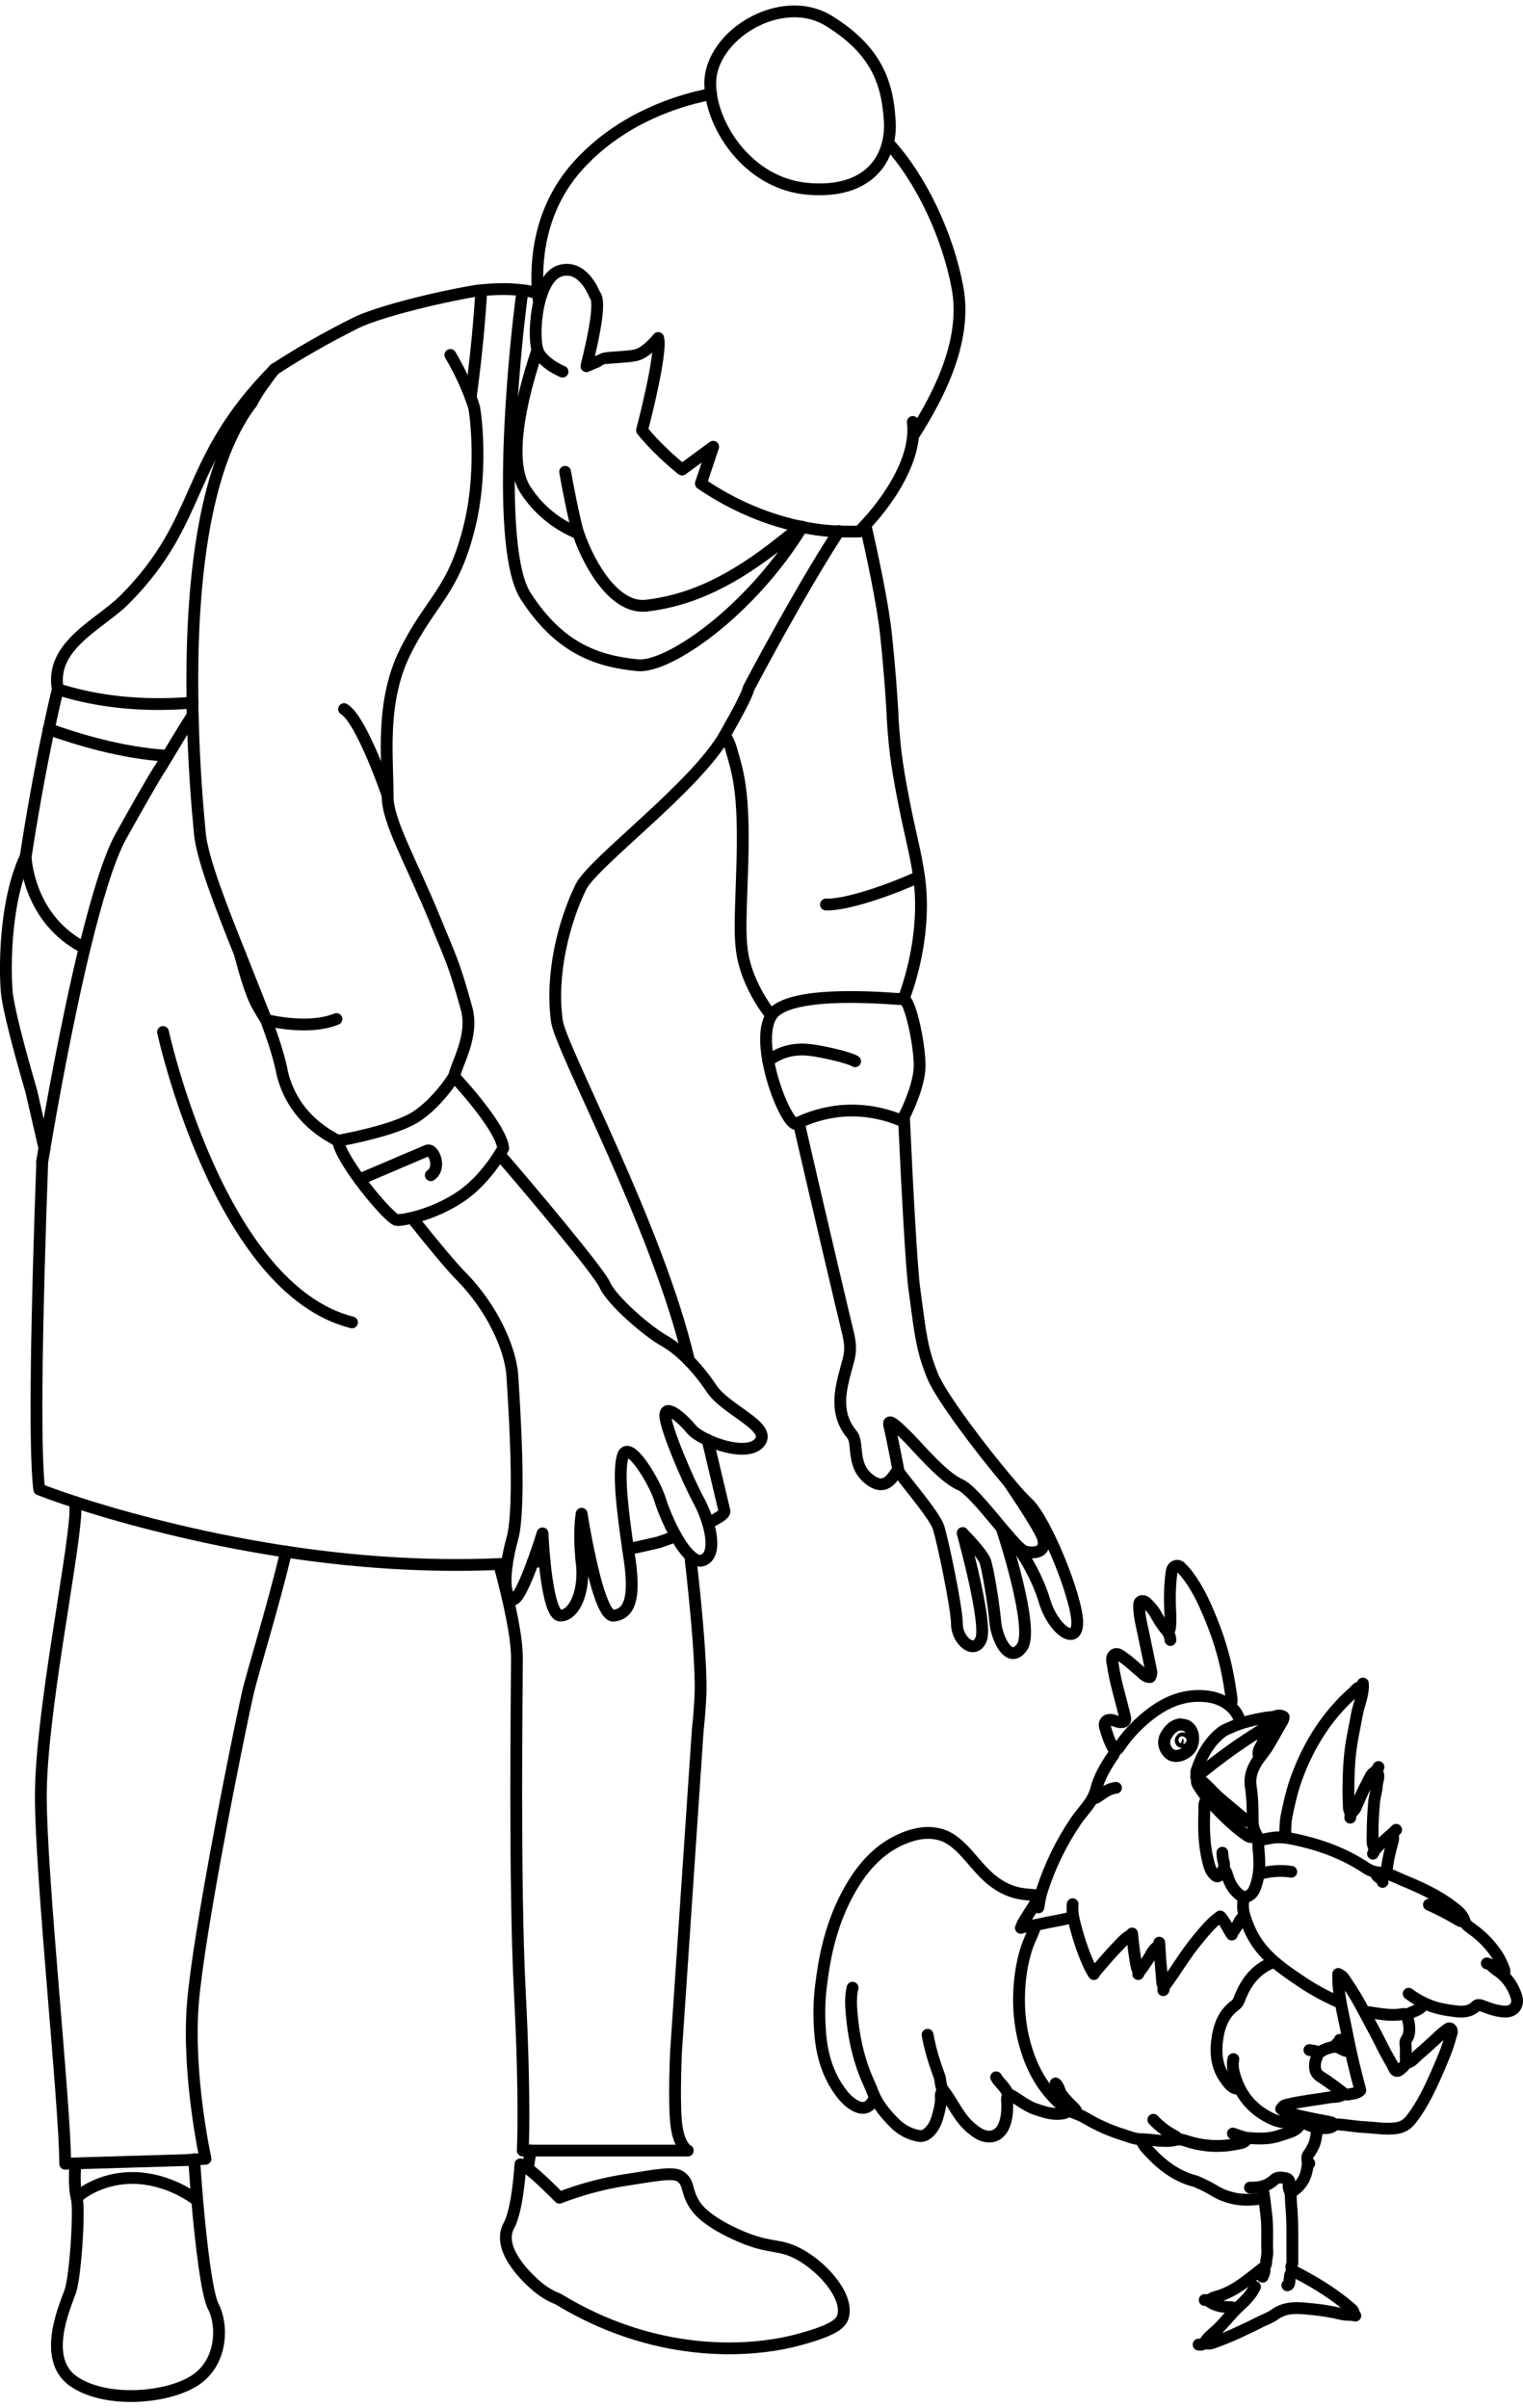 <svg width="129" height="204" viewBox="0 0 129 204" fill="none" xmlns="http://www.w3.org/2000/svg">
<g clip-path="url(#clip0_1619_419)">
<path d="M6.383 127.238C6.383 127.646 6.383 127.975 6.383 128.234C6.135 132.387 3.459 145.326 3.459 152.149C3.459 158.971 5.521 178.394 5.521 183.284L6.383 183.255L15.76 182.976L16.444 182.926L17.406 182.866C17.406 182.866 15.85 175.824 16.335 169.728C16.831 163.623 20.171 147.049 20.974 143.483C21.42 141.541 23.105 136.222 24.235 131.431" stroke="black" stroke-linecap="round" stroke-linejoin="round"/>
<path d="M42.277 132.487C43.199 135.874 43.784 138.742 43.784 140.435C43.784 142.886 43.546 159.469 44.032 168.752C44.508 178.025 44.28 182.169 44.28 182.169H58.256C58.256 182.169 57.463 181.81 57.265 179.788C57.067 177.766 57.265 173.723 57.265 173.723L59.099 146.571C59.227 145.376 59.307 144.29 59.337 143.364C59.396 141.282 59.059 136.979 58.464 131.78" stroke="black" stroke-linecap="round" stroke-linejoin="round"/>
<path d="M85.722 130.455C86.773 131.71 87.913 133.742 88.478 135.635C89.202 138.045 91.244 139.489 91.244 137.437C91.244 135.386 88.597 128.762 87.041 127.308C86.684 126.979 86.129 126.372 85.475 125.595" stroke="black" stroke-linecap="round" stroke-linejoin="round"/>
<path d="M67.652 95.086C69.169 101.69 71.459 111.441 71.806 112.835C72.281 114.768 71.806 115.017 71.33 117.308C70.844 119.598 71.568 120.804 72.172 121.531C72.767 122.258 72.053 124.19 73.729 125.385C75.394 126.591 75.88 124.22 76.127 124.658C76.375 125.136 79.131 128.284 79.488 129.37C79.845 130.455 81.054 136.242 81.054 137.577C81.054 138.911 82.491 140.226 83.086 138.901C83.671 137.607 81.649 130.276 81.54 129.877M81.54 129.877V129.858M81.54 129.877C81.688 130.017 83.215 131.591 83.453 132.258C83.691 132.985 84.166 135.884 84.295 137.328C84.404 138.772 85.485 141.073 86.575 139.509C87.656 137.935 84.9 129.619 84.9 129.619C85.058 129.738 85.227 129.897 85.406 130.087" stroke="black" stroke-linecap="round" stroke-linejoin="round"/>
<path d="M23.255 31.261C22.889 31.719 22.552 32.187 22.254 32.606C21.907 33.084 21.59 33.602 21.312 34.12" stroke="black" stroke-linecap="round" stroke-linejoin="round"/>
<path d="M34.902 103.174C36.786 105.545 38.322 107.367 39.026 108.074C41.583 110.644 43.239 114.13 43.397 116.551C43.546 118.971 44.141 127.616 43.397 130.336C43.179 131.103 43.031 131.83 42.941 132.457C42.694 134.101 42.842 135.276 43.397 135.485C43.804 135.644 44.557 133.901 45.132 132.318C45.598 131.053 45.955 129.887 45.955 129.887C45.955 129.887 45.994 130.933 46.123 132.238C46.321 134.25 46.728 136.85 47.461 136.85C48.671 136.85 49.573 134.738 49.265 132.308C49.236 132.158 49.226 132.029 49.226 131.879C49.008 129.688 49.265 128.224 49.265 128.224C49.265 128.224 49.523 129.907 49.929 131.78C50.455 134.22 51.208 136.939 51.971 136.86C53.339 136.71 53.795 135.346 53.339 132.158C53.29 131.85 53.25 131.541 53.201 131.222C52.774 128.254 52.328 124.887 52.735 123.383C53.181 121.72 55.451 125.515 55.907 127.029C56.125 127.736 56.64 129.021 57.265 130.146C57.641 130.804 58.058 131.411 58.474 131.79C58.831 132.119 59.198 132.298 59.515 132.168C60.437 131.86 60.387 130.435 59.971 129.031C59.782 128.373 59.505 127.716 59.218 127.178C58.306 125.515 56.353 120.963 56.353 119.907C56.353 118.851 57.859 120.196 58.613 121.122C58.841 121.381 59.336 121.7 59.931 121.979C61.418 122.676 63.589 123.144 64.352 122.168C65.393 120.814 61.477 119.449 60.278 117.636C59.693 116.76 59.039 115.943 58.355 115.246C57.651 114.519 56.898 113.931 56.214 113.543C54.856 112.786 51.843 110.206 51.228 108.841C50.733 107.726 45.132 101.052 42.327 97.805" stroke="black" stroke-linecap="round" stroke-linejoin="round"/>
<path d="M20.34 80.863C20.756 82.477 21.163 83.761 21.529 84.608C21.698 85.016 22.035 85.604 22.501 86.341" stroke="black" stroke-linecap="round" stroke-linejoin="round"/>
<path d="M76.117 124.648C76.117 124.648 75.532 121.571 75.324 120.764C75.126 119.947 76.236 121.073 76.94 121.78C77.653 122.487 79.874 125.136 81.291 125.744C82.253 126.152 84.047 128.523 85.385 130.067C85.405 130.097 85.425 130.117 85.445 130.136C85.504 130.206 85.564 130.276 85.623 130.346C85.663 130.385 85.692 130.425 85.722 130.455C86.208 130.993 86.614 131.372 86.852 131.431C87.764 131.631 88.577 131.431 88.369 130.405C88.25 129.798 86.813 127.587 85.474 125.595C85.465 125.595 85.455 125.575 85.445 125.555C85.445 125.555 85.445 125.545 85.435 125.535C85.425 125.525 85.425 125.535 85.425 125.535C83.185 122.895 79.795 118.423 79.031 116.65C78.05 114.32 77.931 112.756 77.436 109.1C77.207 107.337 76.861 101.072 76.563 94.598" stroke="black" stroke-linecap="round" stroke-linejoin="round"/>
<path d="M47.867 39.966C47.956 40.574 48.69 44.349 48.987 45.185C49.988 48.064 52.139 51.62 54.776 51.301C58.166 50.893 61.437 49.528 65.373 46.53C66.116 45.952 66.949 45.305 67.831 44.598" stroke="black" stroke-linecap="round" stroke-linejoin="round"/>
<path d="M45.527 29.627C44.555 32.476 42.741 38.721 44.486 41.46C45.844 43.582 47.698 44.657 48.986 45.185" stroke="black" stroke-linecap="round" stroke-linejoin="round"/>
<path d="M6.384 183.314C6.384 183.314 6.226 185.167 6.493 186.153C6.761 187.139 6.394 192.806 5.958 194.081C5.512 195.346 3.47 199.848 6.265 201.741C9.06 203.623 14.284 203.135 16.564 201.601C18.844 200.067 18.884 196.96 18.071 195.386C17.516 194.34 17.01 189.908 16.703 186.372C16.594 185.008 16.495 183.763 16.445 182.916" stroke="black" stroke-linecap="round" stroke-linejoin="round"/>
<path d="M59.979 129.011C60.772 128.632 61.367 128.274 61.367 128.015C61.367 128.015 60.802 125.615 59.93 121.959" stroke="black" stroke-linecap="round" stroke-linejoin="round"/>
<path d="M71.053 44.986C67.633 50.245 63.42 58.273 63.42 58.273C63.351 58.552 63.153 59 62.865 59.578C62.498 60.295 61.993 61.221 61.398 62.267C58.93 66.62 50.267 73.014 49.216 75.106C47.739 78.104 46.619 82.586 47.174 86.51C47.521 88.911 55.709 103.951 58.355 115.226" stroke="black" stroke-linecap="round" stroke-linejoin="round"/>
<path d="M49.225 131.88C49.462 131.84 49.691 131.82 49.928 131.78" stroke="black" stroke-linecap="round" stroke-linejoin="round"/>
<path d="M16.325 60.574C15.503 61.849 14.72 63.154 14.204 64.02C13.847 64.598 13.629 64.986 13.629 64.986C13.629 64.986 13.352 65.255 10.239 70.843C9.218 72.676 8.148 76.291 7.166 80.305C5.58 86.859 4.242 94.489 3.766 97.297L3.578 98.413C3.122 111.043 2.884 122.517 3.32 126.162C3.32 126.162 4.421 126.601 6.393 127.248C8.048 127.786 10.309 128.473 13.044 129.16C15.78 129.858 18.982 130.575 22.511 131.162C23.076 131.262 23.651 131.352 24.245 131.441C29.717 132.268 35.883 132.766 42.286 132.487C42.494 132.487 42.732 132.477 42.94 132.457" stroke="black" stroke-linecap="round" stroke-linejoin="round"/>
<path d="M3.757 97.297C3.638 97.995 3.568 98.393 3.568 98.393H3.578" stroke="black" stroke-linecap="round" stroke-linejoin="round"/>
<path d="M45.131 132.318C45.458 132.288 45.795 132.258 46.122 132.228" stroke="black" stroke-linecap="round" stroke-linejoin="round"/>
<path d="M53.199 131.212C54.072 131.043 54.924 130.854 55.786 130.644C55.786 130.644 56.411 130.435 57.253 130.126" stroke="black" stroke-linecap="round" stroke-linejoin="round"/>
<path d="M39.867 33.651C40.373 29.986 40.64 26.739 40.769 24.588" stroke="black" stroke-linecap="round" stroke-linejoin="round"/>
<path d="M4.887 58.383C5.065 58.443 5.244 58.492 5.422 58.542C8.108 59.339 11.746 59.897 16.306 59.518" stroke="black" stroke-linecap="round" stroke-linejoin="round"/>
<path d="M44.259 24.588C43.466 30.375 41.979 46.56 44.527 50.494C47.332 54.837 50.464 56.012 54.023 56.351C56.61 56.59 63.549 51.819 67.95 44.618" stroke="black" stroke-linecap="round" stroke-linejoin="round"/>
<path d="M60.238 7.964H60.228C58.265 8.342 56.233 9 54.31 9.986C53.953 10.155 53.596 10.354 53.249 10.564C51.654 11.5 50.167 12.675 48.888 14.119C45.508 17.924 45.369 22.526 45.567 24.857C45.597 25.165 45.627 25.424 45.657 25.643" stroke="black" stroke-linecap="round" stroke-linejoin="round"/>
<path d="M77.346 36.918C79.804 33.094 81.886 28.612 81.103 24.378C80.29 19.986 78.05 15.165 75.215 12.088" stroke="black" stroke-linecap="round" stroke-linejoin="round"/>
<path d="M67.652 95.086C68.475 94.698 69.694 94.26 71.201 94.11C73.58 93.901 75.443 94.538 76.385 94.937C76.385 94.937 76.454 94.807 76.573 94.588C76.97 93.791 77.892 91.779 77.892 90.275C77.892 88.353 77.069 84.648 76.534 84.648C75.999 84.648 66.869 83.692 65.343 86.013C63.846 88.343 66.433 95.066 67.385 95.206C67.474 95.166 67.563 95.116 67.662 95.076L67.652 95.086Z" stroke="black" stroke-linecap="round" stroke-linejoin="round"/>
<path d="M76.524 84.668C77.069 83.184 77.763 80.893 77.962 78.064C78.061 76.62 78.001 75.425 77.843 74.269C77.585 72.357 77.059 70.524 76.534 67.795C75.86 64.389 75.741 62.845 75.602 60.763C75.602 60.624 75.602 60.494 75.593 60.355C75.493 58.781 75.374 56.859 75.037 53.662C74.76 51.092 73.868 46.948 73.303 44.468" stroke="black" stroke-linecap="round" stroke-linejoin="round"/>
<path d="M61.397 62.277C61.615 62.616 61.803 62.994 61.922 63.423C62.477 65.375 63.052 66.879 62.883 73.024C62.715 78.702 62.487 80.246 63.389 82.636C63.993 84.18 64.777 85.335 65.332 86.032" stroke="black" stroke-linecap="round" stroke-linejoin="round"/>
<path d="M38.172 91.61C37.697 92.287 36.666 93.622 35.318 94.538C33.999 95.435 31.214 96.102 29.697 96.421C29.053 96.56 28.637 96.63 28.637 96.63C28.845 98.313 33.028 103.353 33.642 103.353C33.87 103.353 34.316 103.294 34.901 103.154C35.932 102.915 37.399 102.407 38.866 101.461C40.541 100.385 41.781 98.652 42.316 97.785C42.524 97.467 42.623 97.258 42.623 97.258C42.415 95.375 38.45 91.172 38.45 91.172C38.45 91.172 38.361 91.331 38.172 91.6V91.61Z" stroke="black" stroke-linecap="round" stroke-linejoin="round"/>
<path d="M38.143 30.066C38.143 30.066 39.135 31.679 39.868 33.651C39.977 33.94 40.076 34.239 40.166 34.538C40.423 36.002 40.78 40.414 39.789 44.488C38.421 50.166 36.518 50.793 34.317 55.225C32.186 59.518 32.86 64.329 32.83 67.377C32.801 69.578 34.793 72.885 36.835 77.885C38.104 81.013 38.441 81.491 39.521 85.435C40.156 87.756 38.669 90.096 38.461 91.192" stroke="black" stroke-linecap="round" stroke-linejoin="round"/>
<path d="M21.311 34.13C16.979 39.767 16.157 50.703 16.305 59.528C16.305 59.887 16.305 60.225 16.325 60.574C16.414 64.747 16.712 68.373 16.93 70.614C17.148 72.785 18.734 76.829 20.349 80.863L22.52 86.341C22.52 86.361 22.54 86.391 22.55 86.411C23.155 88.044 23.611 89.489 23.839 90.554C23.898 90.903 24.146 92.138 24.998 93.463C26.079 95.146 27.585 96.102 28.646 96.64" stroke="black" stroke-linecap="round" stroke-linejoin="round"/>
<path d="M2.17 72.556C2.19 72.994 2.527 77.935 7.156 80.295" stroke="black" stroke-linecap="round" stroke-linejoin="round"/>
<path d="M45.568 24.857C45.152 24.727 44.706 24.628 44.26 24.588C43.09 24.428 41.851 24.478 40.77 24.588C40.632 24.598 40.483 24.617 40.344 24.628C36.578 25.265 31.77 26.52 30.105 27.367C27.617 28.612 25.337 29.916 23.265 31.271C15.484 39.14 17.377 43.931 10.557 50.793C8.456 52.895 4.204 54.668 4.897 58.393C4.62 59.508 4.372 60.634 4.134 61.759C3.292 65.724 2.628 69.598 2.181 72.536V72.566C2.033 72.865 1.894 73.174 1.775 73.512V73.532C0.457 77.038 0.397 81.849 0.566 83.941C0.675 85.335 1.626 88.921 2.657 92.457L3.767 97.297" stroke="black" stroke-linecap="round" stroke-linejoin="round"/>
<path d="M68.405 15.992C72.549 16.36 74.65 14.498 75.215 12.078C75.354 11.5 75.403 10.882 75.364 10.265C75.175 7.058 74.273 4.299 70.239 1.789C66.205 -0.731 60.158 2.954 60.158 7.058C60.158 7.346 60.178 7.655 60.218 7.964C60.694 11.321 63.707 15.574 68.395 15.992H68.405Z" stroke="black" stroke-linecap="round" stroke-linejoin="round"/>
<path d="M72.429 89.897C71.954 89.588 69.743 89.08 68.623 88.941C66.631 88.702 65.53 89.548 65.064 89.847" stroke="black" stroke-linecap="round" stroke-linejoin="round"/>
<path d="M36.488 99.549C37.41 98.941 36.745 97.238 36.171 97.467C35.784 97.626 32.562 99.011 30.451 99.907" stroke="black" stroke-linecap="round" stroke-linejoin="round"/>
<path d="M32.83 67.367C32.83 67.367 30.649 60.982 29.143 60.066" stroke="black" stroke-linecap="round" stroke-linejoin="round"/>
<path d="M4.123 61.759C6.413 62.586 10.378 63.811 14.204 64.02" stroke="black" stroke-linecap="round" stroke-linejoin="round"/>
<path d="M22.541 86.411C24.484 86.819 26.764 87.019 28.498 86.321" stroke="black" stroke-linecap="round" stroke-linejoin="round"/>
<path d="M69.961 76.62C71.616 76.68 75.274 75.455 77.831 74.269" stroke="black" stroke-linecap="round" stroke-linejoin="round"/>
<path d="M16.672 186.372C16.672 186.372 14.422 184.539 11.329 184.49C8.247 184.45 6.492 186.153 6.492 186.153" stroke="black" stroke-linecap="round" stroke-linejoin="round"/>
<path d="M13.809 87.417C13.809 87.417 18.517 109.18 29.817 112.019" stroke="black" stroke-linecap="round" stroke-linejoin="round"/>
<path d="M47.648 31.48C47.648 31.48 47.183 31.291 46.677 30.952C46.3 30.693 45.884 30.325 45.626 29.896C45.587 29.827 45.547 29.737 45.517 29.637C45.299 28.841 45.309 27.137 45.656 25.653C45.715 25.414 45.785 25.175 45.864 24.946C46.181 23.99 46.677 23.213 47.371 22.964C47.579 22.884 47.767 22.855 47.946 22.855C49.572 22.775 50.384 24.996 50.384 24.996C50.612 25.185 50.622 25.882 50.523 26.799C50.374 28.044 49.998 29.697 49.671 31.022C50.285 30.763 51.068 30.424 51.078 30.414C51.306 30.255 52.952 30.285 53.864 30.086C54.389 29.966 54.904 29.528 55.271 29.159C55.559 28.881 55.747 28.631 55.747 28.631C55.806 28.86 55.806 29.139 55.786 29.438C55.628 31.739 54.379 36.45 54.379 36.45C54.379 36.45 55.549 37.984 57.769 39.777L60.406 37.845L59.365 40.962C61.526 42.436 64.371 43.891 67.83 44.618C67.87 44.628 67.909 44.638 67.939 44.638C68.94 44.847 69.981 44.986 71.042 45.016C71.19 45.016 71.329 45.026 71.478 45.026H72.786C72.786 45.026 72.975 44.827 73.282 44.498C74.412 43.293 77.058 40.126 77.336 36.928C77.366 36.53 77.366 36.132 77.316 35.743" stroke="black" stroke-linecap="round" stroke-linejoin="round"/>
<path d="M44.705 183.713C44.794 183.205 44.864 182.687 44.933 182.159" stroke="black" stroke-linecap="round" stroke-linejoin="round"/>
<path d="M62.239 189.221C59.701 188.045 59.027 187.059 58.799 186.691C58.105 185.555 58.393 184.968 57.709 184.42C57.114 183.932 55.717 184.241 52.931 184.669C51.672 184.868 50.027 185.217 48.134 185.884C47.886 185.974 47.638 186.063 47.39 186.163C45.765 184.529 45.041 183.912 44.704 183.713C44.684 183.703 44.08 183.334 44.08 183.334C44.08 183.334 43.871 187.129 43.108 188.514C42.117 190.316 44.179 192.577 45.547 193.723C46.191 194.261 46.825 194.569 47.281 194.749C47.985 195.177 49.254 195.914 50.919 196.641C59.226 200.237 66.095 198.593 67.433 198.245C70.605 197.418 71.2 196.82 71.378 196.302C71.943 194.689 69.901 192.189 67.77 190.994C65.897 189.938 65.292 190.635 62.239 189.221Z" stroke="black" stroke-linecap="round" stroke-linejoin="round"/>
<path d="M106.946 185.306C107.095 186.053 107.154 186.82 107.253 187.577C107.392 188.633 107.293 189.699 107.342 190.755C107.352 191.083 107.243 191.382 107.243 191.701C107.243 191.82 107.164 191.97 107.075 192.04C105.865 192.966 104.735 194.012 103.239 194.49C102.951 194.579 102.634 194.619 102.426 194.878" stroke="black" stroke-linecap="round" stroke-linejoin="round"/>
<path d="M96.705 181.322C96.834 181.741 97.151 182.039 97.439 182.348C98.42 183.394 99.54 184.241 100.928 184.679C100.987 184.699 101.047 184.699 101.096 184.719C101.384 184.778 102.434 185.306 102.722 185.486C103.356 185.894 104.05 186.153 104.804 186.273C105.547 186.392 106.261 186.322 106.984 186.213" stroke="black" stroke-linecap="round" stroke-linejoin="round"/>
<path d="M115.35 142.905C115.003 142.866 114.834 143.164 114.636 143.344C112.436 145.286 110.919 147.696 109.888 150.425C109.462 151.561 109.194 152.736 108.956 153.922C108.887 154.27 108.887 154.639 108.867 154.997C108.867 155.196 108.867 155.386 108.738 155.555" stroke="black" stroke-linecap="round" stroke-linejoin="round"/>
<path d="M106.688 155.854C107.203 155.804 107.699 155.645 108.224 155.635C108.957 155.625 109.661 155.794 110.355 155.963C112.268 156.422 114.082 157.149 115.738 158.254C116.084 158.483 116.471 158.603 116.927 158.623C117.581 158.653 118.176 159.001 118.781 159.25C120.248 159.858 121.705 160.505 122.983 161.481C123.43 161.82 123.895 162.149 124.064 162.756C124.153 163.065 124.48 163.254 124.738 163.444C125.571 164.051 126.264 164.768 126.83 165.635C127.067 166.013 127.246 166.412 127.404 166.83C127.474 167.019 127.404 167.119 127.385 167.268" stroke="black" stroke-linecap="round" stroke-linejoin="round"/>
<path d="M115.44 142.607C115.509 143.553 115.073 144.4 114.915 145.306C114.786 146.053 114.627 146.79 114.498 147.537C114.261 148.931 114.221 150.336 114.211 151.74C114.211 152.198 114.241 152.657 114.251 153.115C114.251 153.304 114.32 153.463 114.469 153.583" stroke="black" stroke-linecap="round" stroke-linejoin="round"/>
<path d="M88.002 160.565C87.299 160.485 86.595 160.485 85.911 160.276C85.058 160.027 84.345 159.569 83.691 158.981C82.818 158.194 82.154 157.208 81.302 156.412C80.806 155.953 80.261 155.555 79.597 155.386C78.576 155.127 77.585 155.296 76.613 155.685C74.74 156.432 73.401 157.796 72.351 159.459C71.161 161.352 70.408 163.434 69.952 165.625C69.764 166.551 69.625 167.477 69.516 168.414C69.377 169.659 69.367 170.904 69.466 172.149C69.605 174.051 70.12 175.844 71.32 177.378C71.627 177.776 71.994 178.125 72.43 178.364C73.134 178.742 73.59 178.503 73.877 178.065C73.937 177.976 73.986 177.886 74.095 177.856" stroke="black" stroke-linecap="round" stroke-linejoin="round"/>
<path d="M107.797 145.993C105.497 147.288 103.376 148.832 101.314 150.535C102.147 151.033 102.682 151.81 103.396 152.398C104.11 152.995 104.814 153.603 105.537 154.19C105.706 154.33 105.864 154.33 106.053 154.27" stroke="black" stroke-linecap="round" stroke-linejoin="round"/>
<path d="M105.875 185.306C106.638 185.326 107.342 185.197 107.937 184.629C108.175 184.4 108.581 184.44 108.898 184.509C109.067 184.539 109.305 184.689 109.176 185.007C109.106 185.167 109.156 185.376 109.235 185.565C109.374 185.904 109.315 186.282 109.354 186.631C109.513 188.255 109.453 189.888 109.463 191.521C109.463 191.591 109.483 191.671 109.463 191.731C109.206 192.278 109.602 192.398 109.979 192.597C111.545 193.414 113.032 194.35 114.38 195.506C114.538 195.635 114.687 195.784 114.677 196.023" stroke="black" stroke-linecap="round" stroke-linejoin="round"/>
<path d="M107.798 166.232C106.39 166.78 105.558 167.866 105.022 169.23C104.933 169.45 104.864 169.679 104.646 169.838C103.555 170.625 103.199 171.79 103.07 173.045C102.961 174.151 103.129 175.207 103.803 176.123C104.071 176.491 104.348 176.93 104.903 176.94" stroke="black" stroke-linecap="round" stroke-linejoin="round"/>
<path d="M113.815 177.378C113.448 177.677 112.992 177.597 112.576 177.667C111.396 177.876 110.197 177.986 109.037 178.274C108.72 178.354 108.72 178.354 108.512 178.643C108.888 179.001 109.394 179.051 109.85 179.171C110.742 179.39 111.634 179.559 112.536 179.729C112.724 179.768 112.893 179.778 112.962 179.988" stroke="black" stroke-linecap="round" stroke-linejoin="round"/>
<path d="M106.222 155.426C106.043 155.685 105.875 155.655 105.617 155.475C104.586 154.768 103.694 153.902 102.841 152.985C102.405 152.507 101.989 152.029 101.652 151.481C101.513 151.252 101.295 151.033 101.394 150.714" stroke="black" stroke-linecap="round" stroke-linejoin="round"/>
<path d="M105.071 145.904C104.952 145.535 104.804 145.166 104.556 144.878C103.892 144.101 103 143.752 101.999 143.672C99.947 143.523 98.281 144.409 96.795 145.724C96.061 146.372 95.407 147.089 94.862 147.906C94.763 148.055 94.634 148.224 94.445 148.294" stroke="black" stroke-linecap="round" stroke-linejoin="round"/>
<path d="M116.629 150.067C116.897 150.465 116.639 150.874 116.62 151.262C116.59 151.75 116.421 152.228 116.382 152.726C116.312 153.593 116.253 154.469 116.263 155.346C116.263 155.754 116.183 156.202 116.421 156.591" stroke="black" stroke-linecap="round" stroke-linejoin="round"/>
<path d="M104.338 163.872C104.001 163.374 103.783 162.806 103.357 162.338C102.564 162.886 101.989 163.633 101.394 164.35C100.353 165.605 99.55 167.029 98.569 168.324C98.5 168.424 98.628 168.513 98.529 168.583" stroke="black" stroke-linecap="round" stroke-linejoin="round"/>
<path d="M116.758 149.678C116.678 149.858 116.589 149.997 116.391 150.127C116.074 150.336 115.965 150.754 115.776 151.093C115.41 151.73 115.142 152.418 114.845 153.095C114.706 153.404 114.339 153.573 114.369 153.971" stroke="black" stroke-linecap="round" stroke-linejoin="round"/>
<path d="M105.37 160.744C105.231 161.262 105.27 161.84 105.409 162.278C105.697 163.205 106.103 164.121 106.728 164.918C107.689 166.153 108.968 167.009 110.237 167.866C111.168 168.493 112.15 169.031 113.181 169.499C113.28 169.539 113.369 169.619 113.478 169.539" stroke="black" stroke-linecap="round" stroke-linejoin="round"/>
<path d="M110.276 179.35C110.207 180.515 109.215 180.605 108.432 180.884C107.54 181.203 106.589 181.183 105.667 181.093C105.25 181.053 104.844 180.854 104.428 180.725" stroke="black" stroke-linecap="round" stroke-linejoin="round"/>
<path d="M125.938 166.312C126.275 166.362 126.443 166.661 126.701 166.83C127.573 167.398 128.158 168.175 128.456 169.181C128.644 169.828 128.238 170.386 127.554 170.396C126.84 170.396 126.196 170.147 125.551 169.908C125.353 169.838 125.175 169.768 124.996 169.948C124.511 170.426 123.886 170.436 123.291 170.366C122.459 170.266 121.636 170.127 120.853 169.778C120.308 169.539 119.792 169.24 119.316 168.882" stroke="black" stroke-linecap="round" stroke-linejoin="round"/>
<path d="M95.804 163.912C95.378 164.101 95.09 164.44 94.773 164.768C94.04 165.525 93.356 166.322 92.682 167.129" stroke="black" stroke-linecap="round" stroke-linejoin="round"/>
<path d="M87.954 161.003C87.854 161.063 87.765 161.103 87.696 161.212C87.349 161.78 86.982 162.328 86.645 162.896C86.615 162.946 86.516 163.085 86.635 163.185" stroke="black" stroke-linecap="round" stroke-linejoin="round"/>
<path d="M101.394 150.406C101.335 150.286 101.295 150.176 101.345 150.017C101.771 148.722 102.386 147.567 103.486 146.71C103.724 146.531 103.991 146.441 104.249 146.322C105.201 145.884 106.212 145.674 107.233 145.495C107.52 145.445 107.808 145.475 108.095 145.356C108.273 145.286 108.531 145.296 108.729 145.435C108.729 145.575 108.68 145.684 108.611 145.814C108.214 146.481 107.847 147.159 107.451 147.826C107.223 148.214 106.935 148.563 106.668 148.922C106.162 149.619 105.795 150.396 105.944 151.352C106.093 152.298 106.103 153.264 106.103 154.22C106.103 154.579 106.182 154.977 106.36 155.286C106.648 155.764 106.549 156.262 106.608 156.75C106.658 157.238 106.678 157.716 106.658 158.214C106.628 158.842 106.499 159.44 106.261 160.017C106.192 160.177 106.103 160.326 105.964 160.446C105.667 160.714 105.329 160.764 105.022 160.525C104.507 160.137 104.19 159.599 103.991 158.981C103.922 158.772 103.892 158.533 103.704 158.384" stroke="black" stroke-linecap="round" stroke-linejoin="round"/>
<path d="M87.695 163.185C87.457 163.852 87.12 164.469 86.912 165.157C86.555 166.322 86.376 167.507 86.327 168.722C86.248 170.436 86.456 172.109 86.981 173.732C87.586 175.615 88.577 177.248 90.153 178.523C90.698 178.962 91.333 179.051 91.888 179.38C92.889 179.978 93.959 180.466 95.079 180.814C95.585 180.974 96.12 181.203 96.616 181.203C97.627 181.213 98.628 181.511 99.649 181.252C99.917 181.183 100.214 181.262 100.502 181.362C101.87 181.81 103.267 181.9 104.675 181.621C105.012 181.551 105.418 181.551 105.616 181.163" stroke="black" stroke-linecap="round" stroke-linejoin="round"/>
<path d="M104.467 174.42C104.338 175.027 104.496 175.615 104.695 176.173C105.24 177.737 106.3 178.842 107.797 179.519C108.412 179.798 109.056 179.848 109.72 179.729C109.879 179.699 110.037 179.679 110.186 179.729" stroke="black" stroke-linecap="round" stroke-linejoin="round"/>
<path d="M102.207 152.427C101.939 152.716 102.018 153.085 102.008 153.414C101.959 154.798 101.969 156.173 102.296 157.527C102.405 157.965 102.494 158.424 102.841 158.782C103.049 159.001 103.188 159.001 103.356 158.782C103.624 158.434 103.773 158.075 103.624 157.627C103.555 157.418 103.555 157.169 103.535 156.939" stroke="black" stroke-linecap="round" stroke-linejoin="round"/>
<path d="M72.212 168.374C72.034 169.121 72.073 169.898 72.143 170.645C72.291 172.348 72.628 174.021 73.243 175.615C73.451 176.153 73.709 176.671 73.917 177.209C74.313 178.264 75.017 179.091 75.8 179.868C76.375 180.436 77.059 180.794 77.852 180.934C78.219 180.994 78.536 180.784 78.784 180.515C79.19 180.077 79.369 179.529 79.507 178.972C79.617 178.523 79.725 178.075 79.686 177.597C79.666 177.418 79.716 177.258 79.854 177.129" stroke="black" stroke-linecap="round" stroke-linejoin="round"/>
<path d="M90.856 161.302C90.777 162.029 90.966 162.716 91.154 163.404C91.461 164.539 91.838 165.645 92.353 166.701C92.442 166.88 92.552 167.049 92.651 167.219" stroke="black" stroke-linecap="round" stroke-linejoin="round"/>
<path d="M98.191 164.559C98.221 165.027 98.241 165.505 98.281 165.973C98.33 166.621 98.4 167.258 98.439 167.906C98.439 168.055 98.528 168.165 98.578 168.294" stroke="black" stroke-linecap="round" stroke-linejoin="round"/>
<path d="M111.634 180.336C111.446 180.794 111.495 181.302 111.258 181.761C111.139 181.99 111.03 182.239 110.861 182.438C110.643 182.697 110.742 182.976 110.782 183.255C110.782 183.255 110.861 183.255 110.901 183.255" stroke="black" stroke-linecap="round" stroke-linejoin="round"/>
<path d="M99.134 138.921C99.115 138.583 98.996 138.324 98.768 138.055C98.411 137.646 98.133 137.168 97.865 136.69C97.667 136.342 97.4 136.073 97.132 135.794C96.993 135.654 96.825 135.585 96.666 135.634C96.468 135.704 96.488 135.913 96.488 136.093C96.488 136.919 96.716 137.696 96.874 138.493C97.082 139.509 97.3 140.525 97.509 141.541C97.548 141.71 97.519 141.889 97.419 142.059C97.043 142.089 96.835 141.79 96.577 141.581C96.091 141.182 95.645 140.734 95.12 140.385C94.892 140.236 94.634 139.977 94.366 140.176C94.089 140.385 94.208 140.704 94.257 141.023C94.475 142.537 94.951 143.991 95.298 145.475C95.377 145.794 95.179 145.923 94.822 145.874C94.565 145.844 94.356 145.704 94.099 145.684C93.653 145.645 93.504 145.953 93.593 146.292C93.772 146.929 93.99 147.557 94.317 148.135C94.426 148.334 94.406 148.503 94.307 148.653C93.683 149.549 93.118 150.505 92.85 151.541C92.562 152.666 91.74 153.354 91.145 154.23C89.906 156.053 88.954 158.005 88.27 160.107C88.112 160.595 88.032 161.083 87.953 161.571" stroke="black" stroke-linecap="round" stroke-linejoin="round"/>
<path d="M84.375 175.964C84.653 176.462 85.158 176.79 85.356 177.338C86.149 177.707 86.794 178.334 87.636 178.633C88.3 178.862 88.945 179.091 89.668 179.061C89.926 179.051 90.174 179.021 90.392 178.882" stroke="black" stroke-linecap="round" stroke-linejoin="round"/>
<path d="M117.957 155.426C118.056 155.665 117.986 155.874 117.927 156.113C117.699 156.939 117.501 157.776 117.451 158.643" stroke="black" stroke-linecap="round" stroke-linejoin="round"/>
<path d="M118.256 154.997C117.73 155.525 117.126 155.973 116.61 156.521C116.452 156.681 116.382 156.84 116.293 157.019" stroke="black" stroke-linecap="round" stroke-linejoin="round"/>
<path d="M114.796 196.153C114.459 196.044 114.112 196.113 113.765 196.044C112.932 195.854 112.09 195.695 111.247 195.615C110.127 195.506 108.987 195.316 107.956 196.063C107.599 196.322 107.163 196.472 106.767 196.671C105.518 197.299 104.249 197.906 102.921 198.384C102.643 198.484 102.366 198.613 102.068 198.434" stroke="black" stroke-linecap="round" stroke-linejoin="round"/>
<path d="M119.147 174.758C119.613 174.659 119.87 174.26 120.207 173.982C120.872 173.424 121.496 172.816 122.14 172.238C122.21 172.179 122.279 172.119 122.358 172.069C122.527 171.97 122.705 171.691 122.894 171.87C123.062 172.019 122.933 172.278 122.874 172.497C122.606 173.533 122.17 174.499 121.754 175.476C121.139 176.88 120.495 178.264 119.553 179.49C119.196 179.948 118.82 180.197 118.225 180.276C117.313 180.396 116.431 180.217 115.529 180.177C114.825 180.147 114.141 180.007 113.437 179.958C113.299 179.958 113.1 179.928 113.021 180.007C112.634 180.356 112.159 180.266 111.732 180.256C111.385 180.246 111.038 180.087 110.711 179.948C110.563 179.888 110.434 179.828 110.285 179.828" stroke="black" stroke-linecap="round" stroke-linejoin="round"/>
<path d="M78.566 172.358C78.775 173.503 79.102 174.609 79.508 175.705C79.538 175.794 79.568 175.874 79.597 175.964C79.686 176.322 79.667 176.76 79.875 177.019C80.698 178.075 81.193 179.37 82.244 180.247C82.522 180.476 82.799 180.705 83.136 180.844C83.979 181.193 84.702 180.884 85.059 180.008C85.267 179.48 85.317 178.922 85.317 178.354C85.317 178.035 85.228 177.717 85.396 177.408" stroke="black" stroke-linecap="round" stroke-linejoin="round"/>
<path d="M102.039 194.828C102.138 194.838 102.267 194.828 102.336 194.878C102.901 195.346 103.566 195.426 104.259 195.436C104.359 195.436 104.458 195.486 104.557 195.516" stroke="black" stroke-linecap="round" stroke-linejoin="round"/>
<path d="M105.369 162.328C104.992 162.557 104.913 163.005 104.655 163.324C104.556 163.454 104.506 163.623 104.348 163.703" stroke="black" stroke-linecap="round" stroke-linejoin="round"/>
<path d="M98.114 164.858C97.618 165.117 97.479 165.655 97.182 166.063C96.954 166.382 96.776 166.73 96.498 166.999" stroke="black" stroke-linecap="round" stroke-linejoin="round"/>
<path d="M94.525 151.441C93.96 151.491 93.524 151.83 93.078 152.129C92.949 152.208 92.86 152.328 92.691 152.298" stroke="black" stroke-linecap="round" stroke-linejoin="round"/>
<path d="M90.818 162.418C89.906 162.647 88.965 162.786 88.053 162.995C87.527 163.115 86.982 163.135 86.467 163.304" stroke="black" stroke-linecap="round" stroke-linejoin="round"/>
<path d="M114.281 173.732C113.914 173.802 113.646 173.553 113.349 173.424C112.953 173.254 111.743 173.673 111.595 174.081C111.515 174.32 111.406 174.559 111.386 174.808C111.347 175.256 111.416 175.655 111.882 175.934C112.566 176.352 113.2 176.86 113.845 177.338C114.083 177.517 114.321 177.378 114.529 177.358C114.757 177.328 115.024 177.268 115.223 177.059C114.786 175.456 114.4 173.832 114.083 172.189C113.775 170.565 113.3 168.952 113.349 167.208C113.765 167.368 113.894 167.687 114.073 167.946C114.628 168.752 115.123 169.599 115.569 170.456C116.115 171.491 116.68 172.517 117.195 173.563C117.463 174.121 117.82 174.639 118.077 175.197C118.236 175.555 118.474 175.416 118.593 175.306C118.821 175.087 119.118 174.948 119.078 174.46C119.039 174.041 119.118 173.583 119.039 173.135C118.989 172.846 119.247 172.647 119.316 172.368C119.455 171.82 119.316 171.322 119.207 170.814C119.168 170.625 118.989 170.575 118.831 170.605C117.83 170.784 116.858 170.585 115.887 170.436C115.837 170.436 115.778 170.465 115.718 170.475" stroke="black" stroke-linecap="round" stroke-linejoin="round"/>
<path d="M104.258 144.449C104.387 144.081 104.288 143.692 104.238 143.334C104.099 142.368 103.921 141.411 103.673 140.455C103.306 139.011 102.791 137.617 102.196 136.262C101.74 135.216 101.205 134.21 100.501 133.304C100.382 133.154 100.253 133.015 100.115 132.876C99.976 132.736 99.857 132.577 99.599 132.646C99.312 132.726 99.262 132.995 99.233 133.174C99.084 134.24 99.064 135.316 99.114 136.391C99.143 136.919 99.173 137.447 99.084 137.975C99.074 138.055 99.004 138.115 98.965 138.194" stroke="black" stroke-linecap="round" stroke-linejoin="round"/>
<path d="M111.634 173.822C111.406 173.693 111.148 173.723 110.91 173.653" stroke="black" stroke-linecap="round" stroke-linejoin="round"/>
<path d="M97.688 179.559C98.173 180.077 98.728 180.505 99.353 180.854C99.492 180.934 99.68 180.974 99.7 181.193" stroke="black" stroke-linecap="round" stroke-linejoin="round"/>
<path d="M113.478 172.786C113.448 173.005 113.2 173.065 113.141 173.254" stroke="black" stroke-linecap="round" stroke-linejoin="round"/>
<path d="M120.594 169.788C120.346 170.157 119.95 170.306 119.563 170.465C119.404 170.525 119.275 170.605 119.137 170.695" stroke="black" stroke-linecap="round" stroke-linejoin="round"/>
<path d="M109.424 192.428C109.206 192.677 109.255 192.996 109.216 193.284C109.196 193.424 109.196 193.543 109.037 193.583" stroke="black" stroke-linecap="round" stroke-linejoin="round"/>
<path d="M95.893 163.782C95.972 164.669 96.081 165.555 96.24 166.442C96.269 166.591 96.299 166.74 96.368 166.87C96.438 166.989 96.497 167.089 96.408 167.219" stroke="black" stroke-linecap="round" stroke-linejoin="round"/>
<path d="M109.373 158.553C108.481 158.414 107.599 158.483 106.727 158.722" stroke="black" stroke-linecap="round" stroke-linejoin="round"/>
<path d="M121.031 161.342C121.884 161.72 122.706 162.149 123.509 162.627C123.648 162.706 123.797 162.816 123.975 162.716" stroke="black" stroke-linecap="round" stroke-linejoin="round"/>
<path d="M107.074 192.129C107.163 192.398 107.054 192.627 106.945 192.856" stroke="black" stroke-linecap="round" stroke-linejoin="round"/>
<path d="M110.761 183.294C110.701 184.33 110.275 185.147 109.373 185.695" stroke="black" stroke-linecap="round" stroke-linejoin="round"/>
<path d="M116.551 158.683C116.581 159.041 117.046 159.071 117.106 159.41" stroke="black" stroke-linecap="round" stroke-linejoin="round"/>
<path d="M99.906 146.073C99.351 146.172 99.024 146.571 98.757 147.019C98.449 147.547 98.638 148.254 99.133 148.603C99.559 148.902 100.263 148.692 100.719 148.224C101.244 147.676 101.175 146.471 100.452 146.163C100.293 146.093 100.114 146.103 99.946 146.073" stroke="black" stroke-linecap="round" stroke-linejoin="round"/>
<path d="M99.906 146.073C99.351 146.172 99.024 146.571 98.757 147.019C98.449 147.547 98.638 148.254 99.133 148.603C99.559 148.902 100.263 148.692 100.719 148.224C101.244 147.676 101.175 146.471 100.452 146.163C100.293 146.093 100.114 146.103 99.946 146.073" stroke="black" stroke-linecap="round" stroke-linejoin="round"/>
<path d="M100.175 147.238C100.105 147.248 100.066 147.298 100.026 147.358C99.986 147.428 100.006 147.517 100.076 147.557C100.125 147.597 100.224 147.567 100.274 147.507C100.343 147.437 100.333 147.288 100.244 147.248C100.224 147.248 100.204 147.248 100.175 147.238Z" stroke="black" stroke-linecap="round" stroke-linejoin="round"/>
<path d="M106.301 193.713C106.004 194.33 105.528 194.838 105.042 195.277C104.348 195.894 103.813 196.641 103.149 197.279C102.753 197.657 102.297 197.966 102.019 198.464C101.95 198.593 101.712 198.643 101.523 198.603" stroke="black" stroke-linecap="round" stroke-linejoin="round"/>
<path d="M107.242 146.461C107.371 146.86 107.034 147.139 106.974 147.487C106.945 147.686 106.826 147.866 106.727 148.045C106.578 148.294 106.558 148.553 106.647 148.822" stroke="black" stroke-linecap="round" stroke-linejoin="round"/>
<path d="M89.41 176.482C89.717 176.741 89.717 177.169 89.955 177.478C90.263 177.856 90.6 178.205 90.947 178.543C91.066 178.663 91.194 178.772 91.155 178.972" stroke="black" stroke-linecap="round" stroke-linejoin="round"/>
</g>
<defs>
<clipPath id="clip0_1619_419">
<rect width="129" height="203" fill="white" transform="translate(0 0.464)"/>
</clipPath>
</defs>
</svg>
